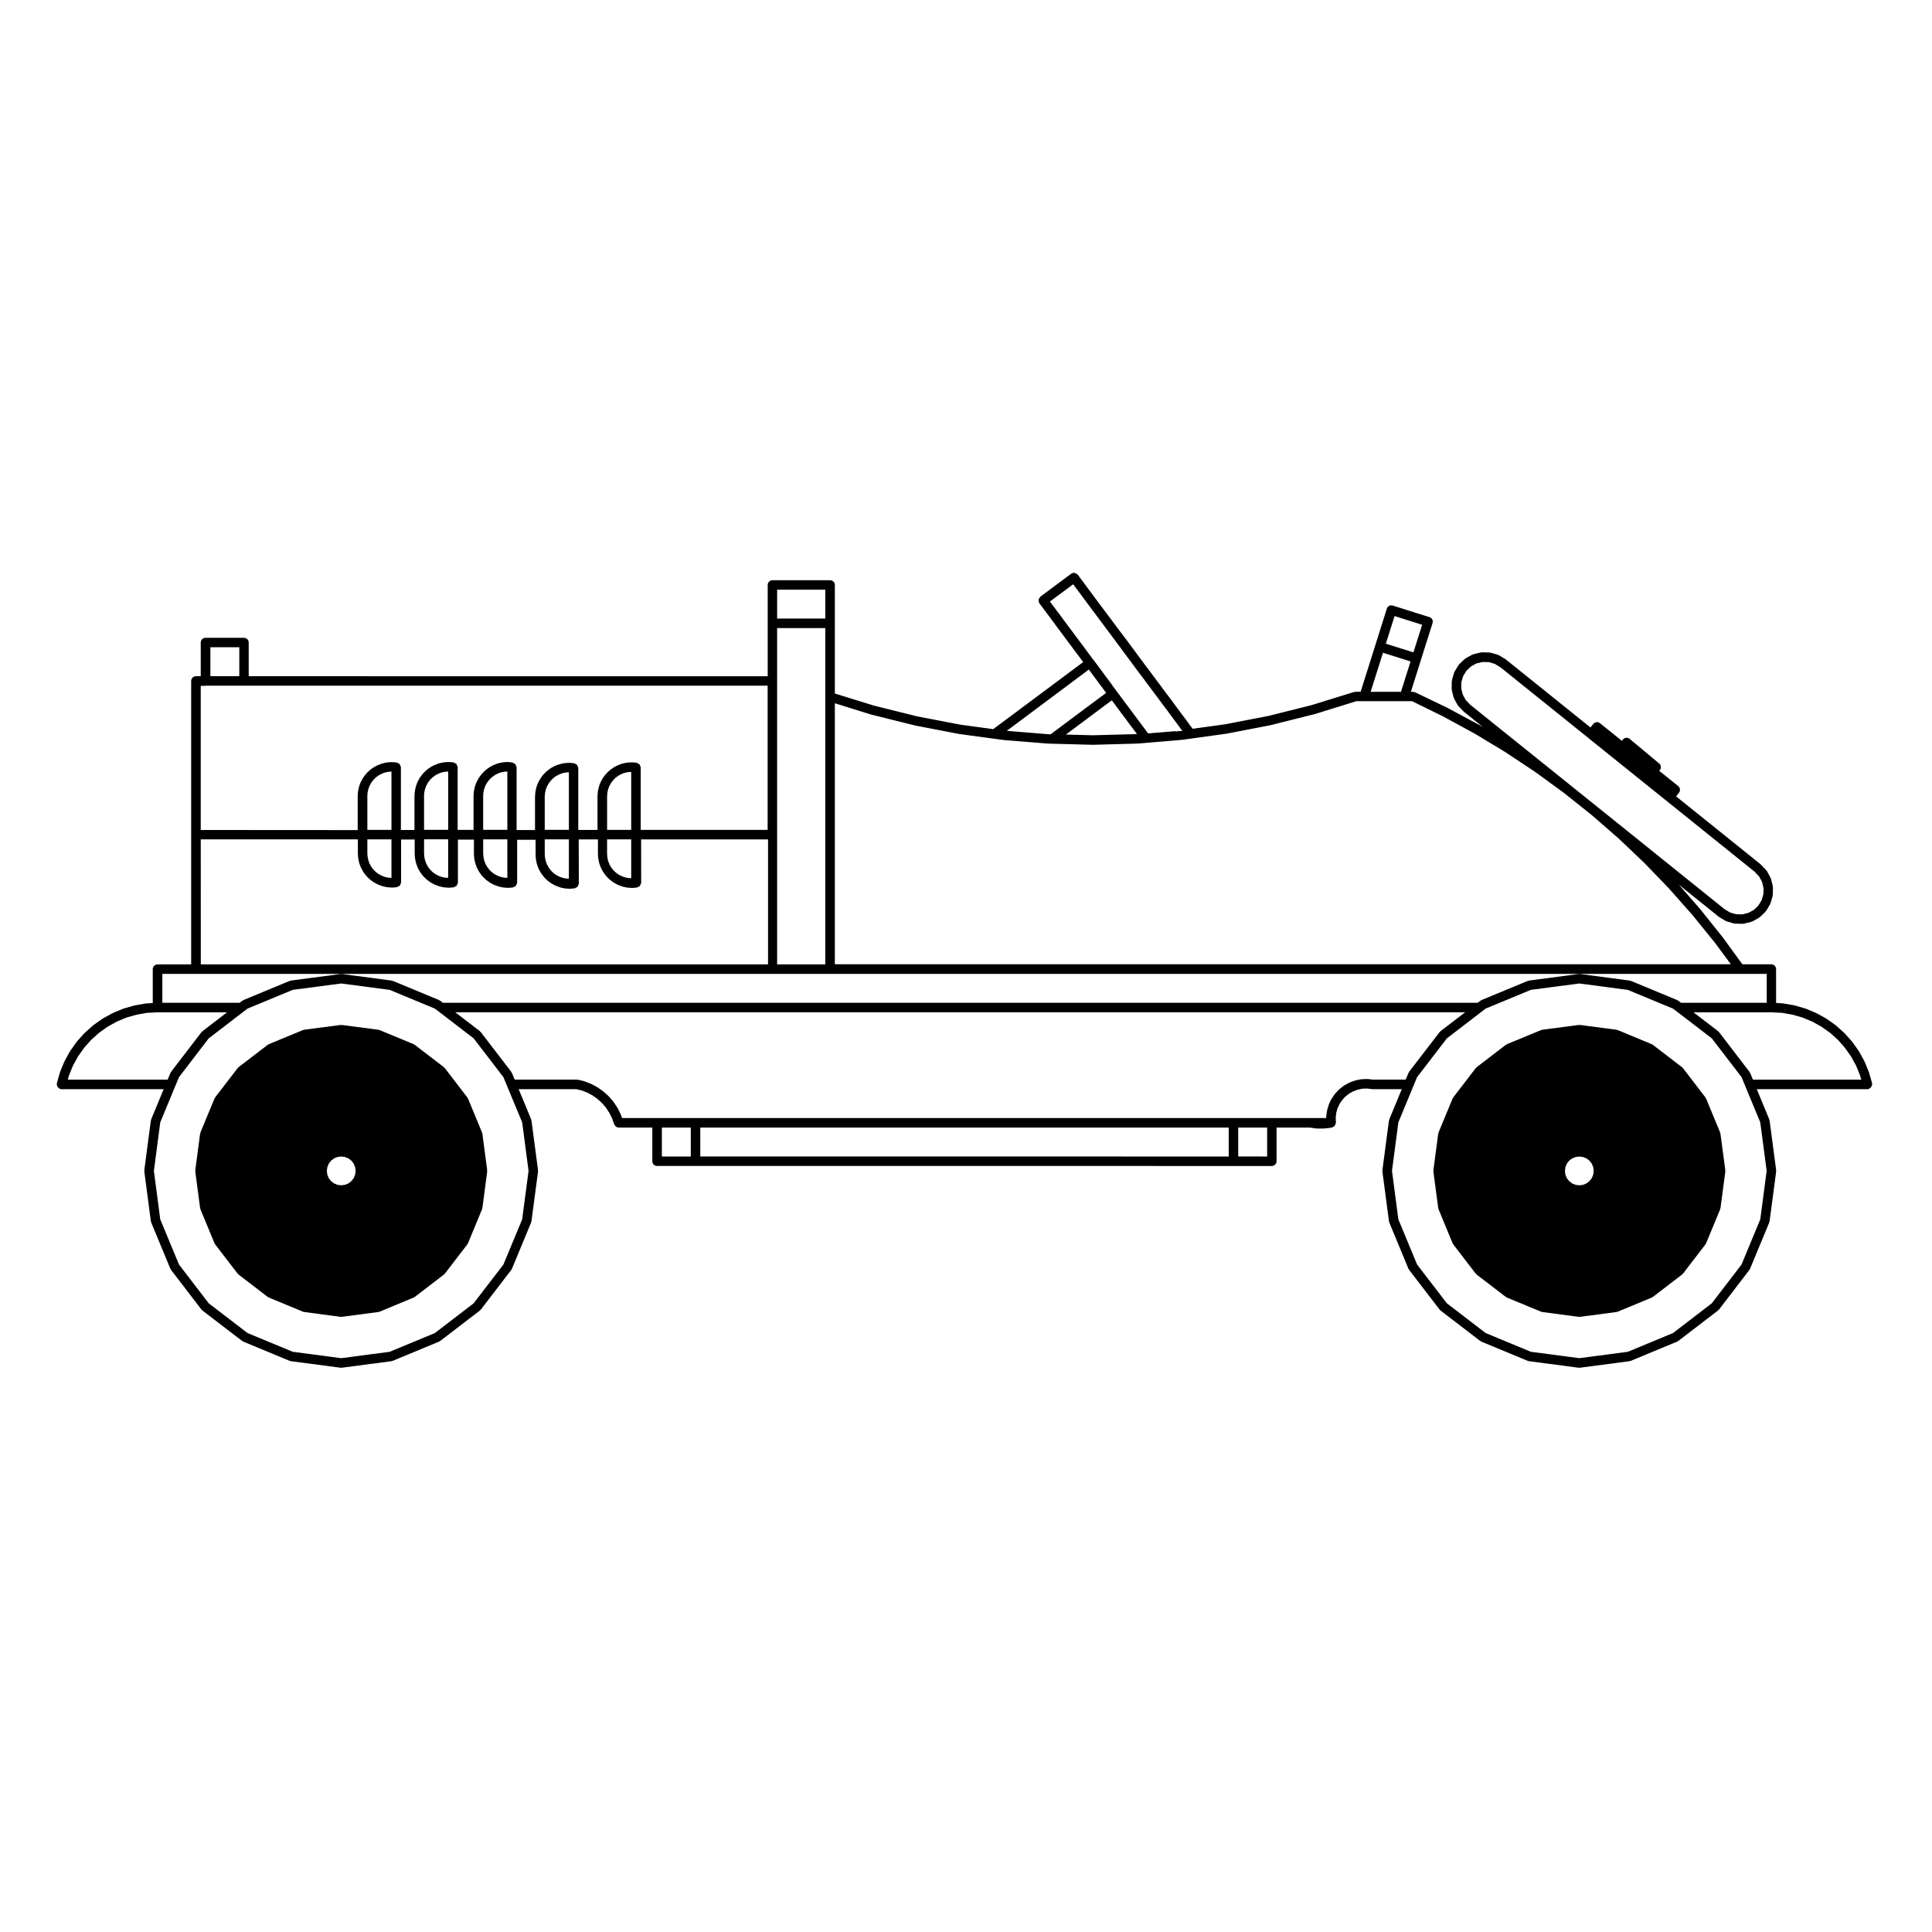 <?xml version="1.0" encoding="UTF-8"?>
<!-- Uploaded to: ICON Repo, www.svgrepo.com, Generator: ICON Repo Mixer Tools -->
<svg fill="#000000" width="800px" height="800px" version="1.1" viewBox="144 144 512 512" xmlns="http://www.w3.org/2000/svg">
 <g>
  <path d="m640.04 431.68c0.031-0.105 0.125-0.188 0.125-0.297 0-0.07-0.059-0.105-0.07-0.168-0.012-0.07 0.039-0.117 0.02-0.176l-0.805-2.828c-0.012-0.031-0.039-0.039-0.051-0.059-0.012-0.031 0.012-0.051 0-0.082l-1.113-2.715c-0.012-0.02-0.039-0.031-0.051-0.059-0.02-0.02 0-0.051-0.012-0.07l-1.414-2.57c-0.02-0.031-0.051-0.031-0.059-0.051-0.012-0.02 0-0.051-0.02-0.07l-1.684-2.387c-0.012-0.02-0.051-0.02-0.059-0.039-0.02-0.02-0.012-0.051-0.031-0.07l-1.949-2.188c-0.02-0.02-0.051-0.02-0.07-0.039-0.012-0.012-0.012-0.039-0.031-0.059l-2.176-1.961c-0.02-0.02-0.051-0.012-0.07-0.031-0.02-0.012-0.02-0.051-0.039-0.059l-2.394-1.703c-0.02-0.02-0.051-0.012-0.07-0.02-0.031-0.02-0.031-0.051-0.051-0.059l-2.57-1.414c-0.031-0.02-0.051 0-0.082-0.012-0.02-0.012-0.02-0.039-0.051-0.051l-2.707-1.133c-0.031-0.012-0.059 0.012-0.09 0-0.02-0.012-0.031-0.039-0.059-0.051l-2.816-0.805c-0.031-0.012-0.051 0.012-0.07 0-0.031 0-0.039-0.031-0.059-0.031l-2.891-0.504c-0.031-0.012-0.039 0.02-0.07 0.012-0.031 0-0.051-0.031-0.082-0.031l-1.734-0.102v-8.984c0-0.699-0.57-1.258-1.258-1.258h-7.672l-5.223-7.176c-0.012-0.012-0.02-0.012-0.031-0.02-0.012-0.012 0-0.02-0.012-0.031l-5.945-7.43c0-0.012-0.02 0-0.02-0.012-0.012-0.012 0-0.02-0.012-0.031l-5.629-6.434 10.539 8.473c0.02 0.02 0.059 0.012 0.09 0.031 0.02 0.02 0.02 0.051 0.039 0.07l1.703 1.031c0.07 0.039 0.145 0.039 0.215 0.059 0.039 0.02 0.051 0.07 0.09 0.082l1.918 0.551c0.105 0.031 0.207 0.039 0.309 0.051h0.02l1.988 0.051h0.031c0.102 0 0.195-0.012 0.297-0.031l1.941-0.473c0.039-0.012 0.051-0.051 0.09-0.059 0.07-0.031 0.145-0.02 0.227-0.059l1.742-0.953c0.059-0.031 0.059-0.102 0.105-0.137 0.051-0.031 0.117-0.02 0.156-0.059l1.445-1.387c0.031-0.031 0.02-0.07 0.039-0.102 0.051-0.059 0.125-0.09 0.168-0.156l1.031-1.703c0.031-0.039 0-0.09 0.02-0.137 0.031-0.059 0.102-0.102 0.117-0.156l0.559-1.918c0.02-0.059-0.031-0.105-0.02-0.168 0.012-0.059 0.07-0.102 0.07-0.156l0.039-1.996c0-0.059-0.059-0.102-0.059-0.156-0.012-0.059 0.039-0.105 0.02-0.168l-0.473-1.93c-0.012-0.059-0.082-0.09-0.102-0.145-0.02-0.051 0.012-0.105-0.02-0.156l-0.953-1.754c-0.031-0.051-0.102-0.059-0.125-0.105-0.039-0.051-0.02-0.117-0.07-0.156l-1.375-1.445c-0.02-0.02-0.059-0.012-0.082-0.031-0.02-0.031-0.02-0.059-0.039-0.082l-22.383-17.996 0.746-0.938c0.441-0.551 0.352-1.34-0.188-1.773-0.012-0.012-0.031-0.012-0.039-0.012-0.012-0.02-0.012-0.039-0.02-0.051l-4.969-3.996 0.145-0.176c0.441-0.527 0.371-1.328-0.156-1.773-0.031-0.02-0.07-0.012-0.09-0.031-0.02-0.02-0.02-0.051-0.039-0.07l-7.578-6.316c-0.031-0.02-0.059-0.012-0.09-0.031-0.02-0.02-0.012-0.051-0.031-0.07-0.527-0.441-1.328-0.371-1.773 0.156l-0.297 0.352-5.738-4.613c-0.012-0.012-0.031 0-0.039-0.012-0.012-0.012-0.012-0.031-0.02-0.039-0.539-0.434-1.34-0.344-1.773 0.195l-0.754 0.938-22.383-17.996c-0.02-0.02-0.051-0.012-0.082-0.031-0.02-0.02-0.02-0.051-0.051-0.07l-1.703-1.031c-0.059-0.039-0.117-0.012-0.176-0.031-0.051-0.02-0.07-0.09-0.125-0.105l-1.918-0.551c-0.051-0.02-0.105 0.02-0.168 0.02-0.059-0.012-0.09-0.07-0.145-0.07l-1.996-0.051c-0.051 0.012-0.09 0.051-0.137 0.07-0.07 0-0.117-0.051-0.188-0.031l-1.941 0.465c-0.059 0.02-0.09 0.082-0.145 0.105-0.051 0.02-0.117-0.012-0.168 0.02l-1.742 0.953c-0.059 0.031-0.059 0.102-0.105 0.137-0.051 0.031-0.105 0.012-0.156 0.059l-1.445 1.375c-0.039 0.039-0.031 0.105-0.07 0.156-0.039 0.039-0.102 0.039-0.137 0.102l-1.031 1.703c-0.031 0.051 0 0.105-0.02 0.168-0.031 0.051-0.09 0.07-0.105 0.125l-0.559 1.918c-0.02 0.059 0.031 0.105 0.02 0.168-0.012 0.059-0.07 0.102-0.07 0.156l-0.039 1.996c0 0.059 0.051 0.102 0.059 0.145 0 0.059-0.039 0.105-0.031 0.168l0.473 1.941c0.012 0.07 0.082 0.102 0.102 0.156 0.02 0.051-0.012 0.105 0.02 0.156l0.953 1.754c0.039 0.07 0.105 0.102 0.156 0.156 0.031 0.031 0.012 0.082 0.039 0.105l1.375 1.438c0.031 0.02 0.059 0.012 0.09 0.031 0.02 0.02 0.012 0.059 0.039 0.082l5.027 4.047-0.961-0.578h-0.031c0.012 0.016 0.012 0.004 0-0.004l-8.383-4.5c-0.012-0.012-0.02 0-0.031-0.012-0.012 0-0.012-0.012-0.02-0.02l-8.57-4.121c-0.09-0.051-0.188 0-0.289-0.02-0.09-0.02-0.156-0.105-0.258-0.105h-0.559l2.676-8.496 3.066-9.715c0.207-0.672-0.156-1.375-0.828-1.582l-9.715-3.059c-0.68-0.207-1.367 0.156-1.57 0.816l-3.066 9.723-3.883 12.309h-1.395c-0.07 0-0.105 0.07-0.176 0.082s-0.125-0.039-0.195-0.02l-11.273 3.492h-0.012l-11.348 2.84-11.492 2.223h-0.012l-8.59 1.188c-0.012-0.012 0-0.02-0.012-0.02 0-0.012-0.012-0.012-0.02-0.02-0.012-0.012 0-0.02-0.012-0.031-0.012-0.02-0.039-0.012-0.059-0.031-0.012-0.02 0-0.039-0.012-0.059 0 0-0.012 0-0.012-0.012-0.012 0-0.012-0.012-0.012-0.012-0.012-0.012-0.031-0.012-0.039-0.02-0.02-0.02-0.051-0.02-0.059-0.039-0.031-0.039-0.012-0.09-0.039-0.125-0.012-0.012-0.031-0.012-0.039-0.02-0.012-0.012 0-0.039-0.012-0.051-0.031-0.039-0.082-0.031-0.102-0.07-0.031-0.031-0.012-0.082-0.039-0.117-0.02-0.031-0.07-0.031-0.102-0.059-0.02-0.031-0.012-0.082-0.031-0.117-0.031-0.039-0.09-0.039-0.125-0.07-0.031-0.051-0.012-0.105-0.039-0.145-0.039-0.051-0.09-0.039-0.125-0.082-0.031-0.039 0-0.09-0.031-0.125l-0.031-0.031-0.156-0.227c0-0.012-0.012-0.012-0.012-0.012-0.012 0 0-0.012-0.012-0.02l-0.207-0.277h-0.012l-0.207-0.277v-0.012l-0.238-0.324v-0.012l-0.258-0.344h-0.012l-0.867-1.16s-0.012 0-0.012-0.012l-0.309-0.402v-0.012l-0.332-0.453-0.344-0.465s-0.012 0-0.012-0.012l-0.363-0.484-0.371-0.504v-0.012l-0.383-0.504v-0.012l-0.402-0.539v-0.012l-0.414-0.551h-0.012l-0.414-0.559h-0.012v-0.012l-0.434-0.57-0.441-0.598-0.453-0.609-0.465-0.621-0.473-0.641-0.484-0.641-0.484-0.66h-0.012l-0.492-0.672-0.516-0.68-0.492-0.672h-0.012v-0.012l-0.516-0.691h-0.012l-0.504-0.691h-0.012l-1.047-1.398v-0.012l-0.527-0.711-0.523-0.699-0.527-0.711-0.523-0.719h-0.012v-0.012l-0.527-0.711s-0.012 0-0.012-0.012l-0.523-0.699-0.527-0.711-0.523-0.711-0.527-0.699-0.516-0.699-0.523-0.699 0.023 0.062-0.523-0.691-0.492-0.672h-0.012v-0.012l-0.504-0.672s-0.012 0-0.012-0.012l-0.969-1.297v-0.012l-0.484-0.648h-0.012l-0.473-0.641h-0.012l-0.453-0.609v-0.012l-0.465-0.609-0.434-0.59h-0.012v-0.012l-0.434-0.57v-0.012l-0.434-0.57-0.402-0.539-0.395-0.539h-0.012l0.016 0.004-0.395-0.516-0.363-0.492-0.352-0.492h-0.012v-0.02l-0.352-0.465-0.324-0.441h-0.012v-0.012l-0.312-0.402-0.297-0.414s-0.012 0-0.012-0.012c-0.012 0 0-0.012-0.012-0.02l-0.266-0.344v-0.012l-0.266-0.363c-0.012-0.012-0.02-0.012-0.02-0.02-0.012 0 0-0.012-0.012-0.012l-0.258-0.344-0.453-0.617s-0.012 0-0.012-0.012l-0.207-0.277-0.516-0.691c0.023-0.02-0.027-0.008-0.059-0.051-0.031-0.039-0.012-0.09-0.039-0.125-0.02-0.031-0.059-0.031-0.09-0.051-0.02-0.031 0-0.082-0.031-0.105-0.012-0.02-0.051-0.02-0.059-0.039-0.02-0.02-0.012-0.051-0.02-0.07-0.031-0.039-0.082-0.039-0.105-0.07-0.012-0.031 0-0.07-0.02-0.102s-0.07-0.031-0.09-0.059c-0.02-0.031-0.012-0.07-0.031-0.102h-0.012c-0.02-0.02-0.051-0.012-0.07-0.031-0.137-0.168-0.324-0.238-0.516-0.309-0.09-0.039-0.145-0.125-0.238-0.137-0.312-0.051-0.66 0.031-0.938 0.238h-0.012l-8.156 6.07c-0.117 0.09-0.125 0.227-0.207 0.344-0.102 0.137-0.215 0.258-0.246 0.422-0.039 0.145 0.031 0.289 0.059 0.441 0.031 0.156-0.02 0.309 0.07 0.441l0.031 0.051c0.012 0.02 0.031 0.031 0.039 0.039v0.02c0.012 0.012 0.02 0 0.031 0.012 0.012 0.02 0 0.039 0.012 0.051l0.051 0.07c0.012 0.012 0.039 0.012 0.051 0.02 0.012 0.02 0 0.039 0.02 0.059 0.012 0.02 0.031 0.012 0.039 0.02 0.012 0.02 0 0.039 0.012 0.059 0.02 0.031 0.059 0.02 0.082 0.039 0.02 0.031 0.012 0.059 0.02 0.09l0.117 0.156c0.012 0.012 0.02 0.012 0.031 0.02 0.012 0.012 0 0.031 0.012 0.039l0.125 0.156 0.516 0.691 0.207 0.289h0.012v0.012l0.227 0.297v0.012l0.238 0.309v0.012l0.258 0.344h0.012l0.258 0.352 0.297 0.395c0 0.012 0 0 0.012 0.012l0.297 0.395 0.312 0.434h0.012v0.012l0.324 0.434v0.012l0.352 0.473s0.012 0 0.012 0.012l0.344 0.465 0.371 0.516h0.012l0.383 0.523v0.012l0.402 0.527s0.012 0 0.012 0.012l0.402 0.539 0.422 0.559 0.434 0.59v0.012l0.441 0.578v0.012l0.453 0.609 0.473 0.629 0.473 0.621v0.012l0.484 0.648 0.484 0.641v0.012l0.504 0.672h0.012l0.492 0.672h0.012l0.492 0.68c0.012 0 0.012 0.012 0.012 0.012l0.516 0.68 0.031 0.051-23.84 17.77-8.727-1.188-11.48-2.207-11.375-2.832-10.387-3.211v-28.766c0-0.699-0.57-1.258-1.258-1.258h-15.281c-0.691 0-1.258 0.559-1.258 1.258v24.195l-137.54-0.016v-8.922c0-0.691-0.57-1.258-1.258-1.258-0.031 0-0.051 0.031-0.082 0.039-0.031-0.012-0.051-0.039-0.082-0.039h-9.879c-0.031 0-0.051 0.031-0.082 0.031s-0.039-0.031-0.07-0.031c-0.699 0-1.258 0.57-1.258 1.258v8.922h-1.281c-0.699 0-1.258 0.57-1.258 1.258 0 0.02 0.02 0.031 0.02 0.051 0 0.012-0.02 0.02-0.02 0.039v75.027h-8.922c-0.699 0-1.258 0.559-1.258 1.258v8.984l-1.734 0.102c-0.031 0-0.051 0.031-0.082 0.031-0.02 0.012-0.039-0.02-0.07-0.012l-2.891 0.504c-0.031 0-0.039 0.031-0.059 0.031-0.031 0.012-0.051-0.012-0.07 0l-2.828 0.805c-0.02 0.012-0.031 0.039-0.059 0.051-0.031 0.012-0.051-0.012-0.082 0l-2.715 1.133c-0.02 0.012-0.031 0.039-0.051 0.051-0.02 0.012-0.051-0.012-0.07 0.012l-2.57 1.414c-0.02 0.012-0.02 0.039-0.039 0.051-0.031 0.02-0.059 0.012-0.082 0.02l-2.394 1.703c-0.02 0.02-0.02 0.051-0.039 0.07-0.02 0.02-0.051 0.012-0.07 0.031l-2.188 1.961c-0.02 0.02-0.012 0.051-0.031 0.059-0.02 0.02-0.051 0.02-0.07 0.039l-1.949 2.188c-0.02 0.02-0.012 0.051-0.031 0.07 0.02-0.016-0.02-0.016-0.027 0.008l-1.691 2.402c-0.02 0.02-0.012 0.051-0.02 0.082-0.012 0.02-0.039 0.02-0.059 0.039l-1.406 2.57c-0.012 0.031 0 0.051-0.012 0.07-0.012 0.031-0.051 0.039-0.059 0.059l-1.113 2.707c-0.012 0.031 0.012 0.051 0 0.082-0.012 0.02-0.039 0.031-0.039 0.059l-0.805 2.828c-0.02 0.059 0.031 0.105 0.02 0.176-0.012 0.059-0.07 0.102-0.07 0.168 0 0.105 0.09 0.188 0.117 0.297 0.051 0.156 0.082 0.297 0.176 0.422 0.105 0.137 0.227 0.207 0.363 0.297 0.102 0.051 0.145 0.168 0.258 0.195 0.109 0.031 0.227 0.051 0.344 0.051h27.09l-3.305 7.992c-0.031 0.051 0.012 0.105 0 0.168-0.02 0.059-0.082 0.09-0.09 0.145l-1.734 13.176c-0.012 0.059 0.039 0.105 0.039 0.168 0 0.059-0.051 0.102-0.039 0.156l1.734 13.176c0.012 0.07 0.07 0.102 0.082 0.156 0.02 0.059-0.02 0.105 0 0.168l5.09 12.281c0.031 0.07 0.102 0.102 0.137 0.168 0.02 0.039 0 0.09 0.031 0.117l8.086 10.551c0.039 0.039 0.102 0.031 0.137 0.07 0.051 0.039 0.039 0.117 0.102 0.156l10.551 8.086c0.051 0.039 0.117 0.031 0.176 0.059 0.051 0.031 0.059 0.09 0.105 0.105l12.281 5.09c0.09 0.039 0.176 0.039 0.266 0.051 0.02 0.012 0.031 0.031 0.051 0.039l13.176 1.734c0.059 0.012 0.105 0.012 0.168 0.012 0.051 0 0.105 0 0.156-0.012l13.184-1.734c0.02-0.012 0.031-0.031 0.059-0.039 0.082-0.012 0.176-0.012 0.258-0.051l12.281-5.09c0.051-0.02 0.059-0.082 0.105-0.105 0.059-0.031 0.125-0.02 0.176-0.059l10.551-8.086c0.051-0.039 0.051-0.117 0.09-0.156 0.039-0.039 0.105-0.031 0.137-0.07l8.098-10.551c0.031-0.039 0.012-0.082 0.039-0.117 0.039-0.07 0.102-0.102 0.125-0.168l5.09-12.281c0.02-0.059-0.02-0.105 0-0.168 0.012-0.059 0.07-0.09 0.082-0.156l1.742-13.176c0.012-0.059-0.051-0.102-0.051-0.156 0-0.055 0.059-0.105 0.051-0.168l-1.742-13.176c-0.012-0.059-0.07-0.09-0.082-0.137-0.02-0.059 0.02-0.117 0-0.176l-3.305-7.992h15.32l1.301 0.312 1.496 0.57 1.426 0.754 1.328 0.938 1.211 1.102 1.043 1.219 0.898 1.367 0.73 1.465 0.551 1.582c0.039 0.125 0.145 0.195 0.227 0.309 0.059 0.082 0.09 0.145 0.156 0.215 0.227 0.195 0.504 0.332 0.805 0.332h8.922v8.922c0 0.691 0.559 1.258 1.258 1.258h10.184l142.55 0.004h10.184c0.691 0 1.258-0.57 1.258-1.258v-8.922h8.816l1.691 0.238c0.059 0 0.105 0.012 0.168 0.012l1.785 0.012h0.012c0.039 0 0.09 0 0.137-0.012l1.773-0.195c0.039-0.012 0.059-0.051 0.09-0.051h0.039l0.012-0.012c0.102-0.012 0.188-0.02 0.266-0.039 0.117-0.031 0.168-0.137 0.266-0.195 0.102-0.059 0.227-0.059 0.309-0.145 0.039-0.039 0.039-0.105 0.082-0.156 0.102-0.125 0.117-0.258 0.156-0.414 0.031-0.105 0.125-0.176 0.125-0.297 0-0.012-0.012-0.02-0.012-0.031 0-0.012 0.012-0.012 0.012-0.02l-0.051-1.367 0.145-1.238 0.324-1.168 0.551-1.188 0.68-1.012 0.855-0.938 1.004-0.785 1.125-0.621 1.188-0.422s0-0.012 0.012-0.012l1.16-0.238 1.27-0.051 1.34 0.168c0.051 0 0.105 0.012 0.156 0.012h7.691l-3.305 7.992c-0.031 0.059 0.012 0.105 0 0.168-0.02 0.059-0.082 0.09-0.09 0.145l-1.734 13.176c-0.012 0.059 0.039 0.105 0.039 0.168 0 0.059-0.051 0.102-0.039 0.156l1.734 13.176c0.012 0.07 0.07 0.102 0.082 0.156 0.02 0.059-0.02 0.105 0 0.168l5.09 12.281c0.031 0.07 0.102 0.102 0.137 0.168 0.02 0.039 0 0.09 0.031 0.117l8.098 10.551c0.031 0.039 0.102 0.031 0.137 0.07 0.035 0.039 0.039 0.117 0.09 0.156l10.551 8.086c0.051 0.039 0.117 0.031 0.176 0.059 0.051 0.031 0.059 0.09 0.105 0.105l12.281 5.09c0.09 0.039 0.176 0.039 0.266 0.051 0.02 0.012 0.031 0.031 0.051 0.039l13.184 1.734c0.051 0.012 0.105 0.012 0.156 0.012 0.059 0 0.105 0 0.168-0.012l13.176-1.734c0.02-0.012 0.031-0.031 0.059-0.039 0.082-0.012 0.176-0.012 0.258-0.051l12.281-5.09c0.051-0.02 0.051-0.082 0.102-0.102 0.059-0.039 0.125-0.02 0.188-0.07l10.551-8.086c0.059-0.039 0.051-0.117 0.102-0.156 0.039-0.039 0.102-0.031 0.137-0.07l8.086-10.551c0.031-0.039 0.012-0.082 0.039-0.117 0.039-0.07 0.102-0.102 0.125-0.168l5.09-12.281c0.02-0.059-0.02-0.105 0-0.168 0.012-0.059 0.07-0.09 0.082-0.156l1.742-13.176c0.012-0.059-0.051-0.102-0.051-0.156 0-0.055 0.059-0.105 0.051-0.168l-1.742-13.176c-0.012-0.059-0.07-0.09-0.09-0.145-0.012-0.059 0.031-0.105 0-0.168l-3.305-7.992h29.344c0.105 0 0.227-0.02 0.344-0.051 0.105-0.031 0.156-0.145 0.246-0.195 0.145-0.09 0.266-0.156 0.363-0.297 0.094-0.129 0.125-0.27 0.16-0.426zm-27.855 22.609-1.691 12.844-4.969 11.984-7.879 10.273-10.281 7.879-11.965 4.969-12.863 1.691-12.844-1.691-11.984-4.969-10.273-7.879-7.891-10.273-4.969-11.984-1.684-12.844 1.691-12.863 3.953-9.551c0-0.012 0.012-0.012 0.012-0.012l0.992-2.402 7.891-10.281 9.344-7.176 0.926-0.711 11.984-4.969 12.844-1.691 12.863 1.703 11.965 4.957 0.938 0.719h0.012l9.34 7.164 7.891 10.281 0.984 2.394v0.012l3.965 9.562zm-104.31-24.168-1.367-0.168c-0.031-0.012-0.059 0.031-0.102 0.031-0.039-0.012-0.059-0.039-0.102-0.039l-1.457 0.059c-0.039 0-0.059 0.039-0.102 0.039-0.039 0.012-0.059-0.031-0.102-0.02l-1.426 0.289c-0.051 0.012-0.07 0.07-0.117 0.09-0.031 0-0.059-0.02-0.09-0.012l-1.328 0.473c-0.051 0.02-0.07 0.082-0.117 0.105-0.031 0.012-0.082-0.012-0.105 0.012l-1.23 0.672c-0.039 0.02-0.039 0.07-0.07 0.09-0.039 0.02-0.082 0.012-0.105 0.031l-1.145 0.906c-0.031 0.031-0.031 0.07-0.051 0.09-0.031 0.031-0.07 0.02-0.102 0.051l-0.984 1.074c-0.031 0.031-0.02 0.07-0.039 0.102-0.02 0.02-0.059 0.02-0.082 0.051l-0.805 1.199c-0.02 0.031-0.012 0.07-0.02 0.102-0.02 0.039-0.07 0.039-0.09 0.082l-0.609 1.328c-0.012 0.039 0.012 0.082 0 0.105-0.012 0.039-0.051 0.051-0.059 0.082l-0.395 1.395c-0.012 0.039 0.02 0.07 0.012 0.105-0.012 0.031-0.051 0.051-0.051 0.09l-0.176 1.438c0 0.039 0.031 0.059 0.031 0.102 0 0.039-0.039 0.059-0.039 0.102l0.023 0.125h-186.63l-0.289-0.836c-0.012-0.031-0.051-0.031-0.059-0.059-0.012-0.031 0.012-0.059 0-0.09l-0.785-1.594c-0.02-0.031-0.051-0.031-0.07-0.051-0.012-0.031 0-0.059-0.012-0.09l-0.984-1.484c-0.012-0.02-0.051-0.02-0.07-0.039-0.012-0.031 0-0.059-0.02-0.082l-1.16-1.359c-0.02-0.02-0.051-0.012-0.07-0.039-0.031-0.02-0.02-0.059-0.039-0.082l-1.32-1.188c-0.02-0.02-0.059-0.012-0.082-0.031-0.02-0.02-0.02-0.051-0.039-0.07l-1.457-1.023c-0.02-0.02-0.059-0.012-0.082-0.02-0.031-0.02-0.031-0.051-0.059-0.07l-1.566-0.836c-0.031-0.012-0.059 0.012-0.09-0.012-0.02-0.012-0.031-0.039-0.059-0.051l-1.664-0.641c-0.031-0.012-0.051 0.012-0.082 0-0.031-0.012-0.039-0.039-0.07-0.051l-1.516-0.363c-0.051-0.012-0.102 0.031-0.145 0.031-0.059-0.012-0.09-0.059-0.145-0.059h-16.512l-0.734-1.773c-0.02-0.059-0.09-0.07-0.117-0.125-0.031-0.051-0.012-0.105-0.051-0.156l-8.098-10.551c-0.039-0.051-0.102-0.051-0.145-0.09-0.039-0.039-0.031-0.105-0.082-0.145l-6.535-5.008h267.65l-6.543 5.008c-0.051 0.039-0.039 0.105-0.082 0.145-0.051 0.039-0.105 0.039-0.145 0.09l-8.098 10.551c-0.039 0.051-0.012 0.105-0.039 0.156-0.031 0.059-0.102 0.07-0.125 0.125l-0.73 1.773-8.652-0.008zm-180.81 12.699v7.664h-7.664v-7.664zm2.519 0h140.04v7.664l-140.04-0.004zm142.56 0h7.664v7.664l-7.664-0.004zm-188.07 11.469-1.691 12.844-4.969 11.984-7.891 10.273-10.273 7.879-11.984 4.969-12.844 1.691-12.844-1.691-11.984-4.969-10.281-7.879-7.879-10.273-4.969-11.984-1.684-12.844 1.691-12.863 3.953-9.551c0-0.012 0.012-0.012 0.012-0.012l0.992-2.402 7.879-10.281 9.355-7.176 0.926-0.711 11.984-4.969 12.844-1.691 12.844 1.691 11.984 4.969 0.938 0.711 9.34 7.176 7.891 10.281 0.992 2.402 3.977 9.582zm-122.11-24.168 0.324-1.145 1.074-2.621 1.328-2.402 1.633-2.312 1.848-2.074 2.055-1.848 2.293-1.633 2.438-1.352 2.578-1.082 2.676-0.754 2.734-0.484 2.871-0.145h18.363l-6.535 5.008c-0.051 0.039-0.051 0.105-0.09 0.145-0.039 0.039-0.105 0.039-0.145 0.09l-8.086 10.551c-0.031 0.051-0.012 0.105-0.039 0.156-0.031 0.059-0.102 0.07-0.125 0.125l-0.723 1.777zm33.977-28.031h416.26v7.664h-22.711l-0.734-0.559c-0.051-0.039-0.105-0.02-0.168-0.051-0.051-0.031-0.059-0.09-0.105-0.105l-12.281-5.098c-0.059-0.02-0.105 0.02-0.168 0-0.059-0.012-0.09-0.07-0.145-0.082l-13.176-1.742c-0.059 0-0.105 0.051-0.168 0.051-0.059 0-0.102-0.051-0.156-0.051l-13.184 1.742c-0.059 0.012-0.09 0.07-0.145 0.082-0.059 0.02-0.105-0.02-0.168 0l-12.281 5.09c-0.059 0.031-0.07 0.102-0.125 0.125-0.051 0.031-0.105 0.012-0.156 0.039l-0.73 0.559h-274.22l-0.73-0.559c-0.051-0.031-0.105-0.012-0.156-0.039-0.051-0.031-0.07-0.102-0.125-0.125l-12.281-5.09c-0.059-0.02-0.105 0.02-0.168 0-0.059-0.012-0.09-0.07-0.145-0.082l-13.184-1.742c-0.059 0-0.102 0.051-0.156 0.051-0.055 0-0.105-0.051-0.168-0.051l-13.176 1.742c-0.059 0.012-0.09 0.07-0.145 0.082-0.059 0.02-0.105-0.02-0.168 0l-12.281 5.09c-0.059 0.031-0.07 0.102-0.125 0.125-0.051 0.031-0.105 0.012-0.156 0.039l-0.73 0.559h-20.465v-7.664zm2.551-76.375h148.94v38.207h-33.633v-16.555c0-0.156-0.117-0.266-0.168-0.402-0.059-0.156-0.07-0.312-0.188-0.434-0.105-0.117-0.266-0.145-0.414-0.215-0.137-0.07-0.238-0.188-0.395-0.195l-1.102-0.09c-0.031-0.012-0.051 0.031-0.09 0.031-0.039-0.012-0.051-0.039-0.09-0.039l-1.113 0.07c-0.039 0-0.059 0.039-0.09 0.051-0.031 0-0.059-0.031-0.09-0.02l-1.082 0.227c-0.039 0-0.051 0.051-0.09 0.059-0.031 0.012-0.059-0.02-0.102-0.012l-0.527 0.195v0.012l-0.504 0.176c-0.039 0.012-0.039 0.051-0.07 0.07-0.039 0.012-0.07-0.012-0.102 0.012l-0.875 0.473c-0.012 0-0.012 0.02-0.02 0.02-0.02 0.012-0.031 0-0.039 0.012-0.039 0.02-0.039 0.059-0.082 0.082-0.031 0.031-0.082 0.012-0.105 0.031l-0.836 0.621c-0.02 0.012-0.012 0.031-0.031 0.039-0.012 0-0.031 0-0.039 0.012-0.031 0.02-0.031 0.059-0.051 0.082-0.031 0.02-0.059 0.012-0.09 0.039l-0.629 0.629c-0.02 0.02-0.012 0.059-0.039 0.09-0.031 0.031-0.07 0.02-0.102 0.051-0.031 0.02-0.02 0.059-0.039 0.09-0.031 0.031-0.07 0.02-0.09 0.051l-0.402 0.527-0.266 0.363c-0.02 0.02-0.012 0.059-0.031 0.09-0.02 0.031-0.059 0.031-0.082 0.059l-0.168 0.312-0.363 0.648c-0.02 0.039 0.012 0.09-0.012 0.125-0.02 0.035-0.059 0.051-0.082 0.082l-0.266 0.699v0.012c0 0.012-0.012 0.012-0.012 0.012l-0.105 0.309c-0.012 0.031 0.02 0.059 0.012 0.09-0.012 0.031-0.051 0.039-0.051 0.07l-0.09 0.402-0.145 0.68c-0.012 0.039 0.02 0.059 0.012 0.102 0 0.031-0.039 0.051-0.039 0.082l-0.051 0.746-0.031 0.352c0 0.02 0.02 0.031 0.02 0.051 0 0.012-0.02 0.02-0.02 0.039v8.902h-5.098v-16.152c0-0.039-0.039-0.059-0.039-0.102 0-0.031 0.031-0.051 0.031-0.082 0-0.02-0.012-0.031-0.012-0.039 0-0.02 0.02-0.039 0.02-0.059 0-0.156-0.117-0.266-0.168-0.402-0.059-0.156-0.082-0.312-0.188-0.434-0.105-0.125-0.277-0.145-0.422-0.215-0.137-0.07-0.227-0.188-0.383-0.195l-1.113-0.09c-0.031-0.012-0.059 0.031-0.09 0.02-0.031 0-0.051-0.031-0.09-0.031l-1.102 0.07c-0.039 0-0.059 0.039-0.09 0.039-0.039 0.012-0.059-0.02-0.102-0.012l-1.094 0.227c-0.07 0.02-0.105 0.102-0.176 0.125-0.012 0-0.031-0.012-0.039-0.012-0.039 0.012-0.09-0.02-0.125 0l-0.855 0.309c-0.039 0.012-0.051 0.051-0.082 0.07-0.031 0.012-0.07-0.012-0.105 0.012l-0.648 0.352-0.309 0.168c-0.039 0.012-0.039 0.059-0.07 0.082-0.031 0.02-0.07 0-0.102 0.02l-0.66 0.492c-0.039 0.031-0.031 0.09-0.07 0.117-0.051 0.031-0.105 0.012-0.156 0.051-0.031 0.02-0.02 0.059-0.051 0.09-0.031 0.02-0.07 0.012-0.102 0.039l-0.484 0.484-0.289 0.277c-0.031 0.031-0.02 0.07-0.051 0.102-0.02 0.031-0.059 0.031-0.09 0.059l-0.297 0.402-0.363 0.473c-0.051 0.07-0.02 0.156-0.059 0.227-0.039 0.051-0.105 0.059-0.145 0.117v0.012l-0.383 0.691c-0.012 0.012 0 0.02-0.012 0.031 0 0.012-0.012 0.012-0.02 0.02l-0.039 0.082c-0.012 0.02 0.012 0.039 0 0.059-0.012 0.031-0.039 0.031-0.051 0.051l-0.238 0.621v0.012l-0.156 0.414c-0.02 0.039 0.012 0.07 0 0.105-0.012 0.031-0.051 0.051-0.059 0.082l-0.059 0.289-0.145 0.691v0.012s-0.012 0-0.012 0.012l-0.02 0.09c0 0.039 0.031 0.059 0.02 0.102 0 0.031-0.039 0.051-0.039 0.082l-0.039 0.621-0.039 0.484c0 0.02 0.02 0.031 0.02 0.051 0 0.012-0.02 0.02-0.02 0.039v8.777h-4.883v-16.645c0-0.156-0.117-0.266-0.168-0.402-0.059-0.156-0.082-0.312-0.188-0.434-0.105-0.125-0.277-0.145-0.422-0.215-0.137-0.07-0.227-0.188-0.383-0.195l-1.059-0.137c-0.039-0.012-0.059 0.031-0.09 0.031-0.039-0.012-0.059-0.039-0.09-0.039l-1.102 0.07c-0.039 0-0.059 0.039-0.09 0.051-0.031 0-0.059-0.031-0.09-0.02l-1.094 0.227c-0.039 0-0.051 0.051-0.09 0.059-0.031 0.012-0.059-0.02-0.09-0.012l-0.777 0.289c-0.051 0.02-0.059 0.07-0.102 0.102-0.051 0.012-0.105-0.031-0.156-0.012-0.031 0.012-0.039 0.059-0.07 0.07-0.039 0.02-0.082-0.012-0.105 0.012l-0.973 0.527c-0.039 0.02-0.051 0.07-0.09 0.102-0.031 0.02-0.07 0-0.105 0.031l-0.848 0.621c-0.039 0.031-0.039 0.09-0.07 0.117-0.039 0.031-0.082 0.02-0.105 0.051l-0.68 0.672h-0.012c-0.039 0.039-0.031 0.102-0.059 0.125-0.039 0.039-0.102 0.039-0.125 0.082l-0.453 0.598v0.012l-0.207 0.266c-0.02 0.031 0 0.059-0.02 0.09s-0.059 0.031-0.082 0.059l-0.227 0.422-0.309 0.559c-0.02 0.031 0 0.07-0.012 0.102-0.02 0.039-0.059 0.051-0.082 0.082l-0.039 0.105-0.266 0.699-0.082 0.207c-0.012 0.039 0.02 0.07 0.012 0.102-0.012 0.039-0.059 0.059-0.07 0.102l-0.102 0.492-0.125 0.57c-0.012 0.039 0.02 0.082 0.02 0.117-0.012 0.039-0.051 0.059-0.051 0.105l-0.012 0.117-0.051 0.68-0.02 0.266c0 0.02 0.02 0.02 0.02 0.039s-0.02 0.031-0.02 0.051v8.992h-4.211v-16.645c0-0.156-0.117-0.266-0.168-0.402-0.059-0.156-0.07-0.312-0.188-0.434-0.105-0.117-0.266-0.145-0.414-0.215-0.137-0.07-0.238-0.188-0.395-0.195l-1.102-0.09c-0.031-0.012-0.051 0.031-0.09 0.031-0.039-0.012-0.051-0.039-0.09-0.039l-1.113 0.07c-0.039 0-0.059 0.039-0.09 0.051-0.031 0-0.059-0.031-0.09-0.02l-1.082 0.227c-0.039 0-0.051 0.051-0.09 0.059-0.031 0.012-0.059-0.02-0.09-0.012l-0.777 0.289c-0.051 0.02-0.059 0.07-0.102 0.102-0.051 0.012-0.105-0.031-0.156-0.012-0.031 0.012-0.039 0.059-0.07 0.07-0.039 0.02-0.082-0.012-0.105 0.012l-0.973 0.527c-0.039 0.02-0.051 0.07-0.082 0.102-0.039 0.02-0.09 0-0.117 0.031h-0.012l-0.836 0.621c-0.039 0.031-0.039 0.09-0.07 0.117-0.039 0.031-0.09 0.02-0.117 0.051l-0.68 0.672c0 0.012 0 0.02-0.012 0.02 0 0.012-0.012 0.012-0.02 0.012-0.039 0.031-0.031 0.082-0.051 0.117-0.031 0.031-0.082 0.02-0.105 0.059l-0.441 0.598-0.207 0.266c-0.031 0.031-0.012 0.07-0.031 0.102-0.02 0.031-0.07 0.039-0.09 0.07l-0.215 0.402-0.312 0.559c-0.012 0.031 0.012 0.059-0.012 0.09-0.012 0.031-0.051 0.031-0.059 0.059l-0.051 0.137v0.02s-0.012 0-0.012 0.012l-0.258 0.691v0.012l-0.082 0.188c-0.012 0.039 0.02 0.07 0.012 0.102-0.012 0.039-0.051 0.051-0.059 0.09l-0.105 0.492-0.125 0.59c-0.012 0.031 0.02 0.059 0.012 0.09 0 0.031-0.031 0.051-0.039 0.082l-0.012 0.117s0.012 0 0.012 0.012c0 0-0.012 0-0.012 0.012l-0.051 0.711-0.02 0.266c0 0.02 0.02 0.02 0.02 0.039 0 0.02-0.02 0.031-0.02 0.051v8.992h-3.602v-16.645c0-0.156-0.117-0.266-0.168-0.402-0.059-0.156-0.07-0.312-0.188-0.434-0.105-0.117-0.266-0.145-0.414-0.215-0.137-0.07-0.238-0.188-0.395-0.195l-1.102-0.09c-0.031-0.012-0.051 0.031-0.09 0.031-0.039-0.012-0.051-0.039-0.09-0.039l-1.113 0.07c-0.031 0-0.051 0.039-0.09 0.051-0.031 0-0.051-0.031-0.09-0.02l-1.082 0.227c-0.039 0-0.051 0.051-0.09 0.059-0.031 0.012-0.059-0.02-0.09-0.012l-0.777 0.289c-0.051 0.02-0.059 0.07-0.102 0.102-0.059 0.012-0.105-0.031-0.156-0.012-0.031 0.012-0.039 0.059-0.07 0.07-0.039 0.02-0.082-0.012-0.105 0.012l-0.973 0.527c-0.039 0.02-0.051 0.07-0.082 0.102-0.039 0.02-0.09 0-0.117 0.031h-0.012l-0.836 0.621c-0.039 0.031-0.039 0.09-0.07 0.117-0.039 0.031-0.09 0.02-0.117 0.051l-0.68 0.672c0 0.012 0 0.02-0.012 0.02 0 0.012-0.012 0.012-0.02 0.012-0.039 0.031-0.031 0.082-0.059 0.117-0.02 0.031-0.07 0.02-0.102 0.059l-0.441 0.598-0.207 0.266c-0.031 0.031-0.012 0.07-0.031 0.102-0.02 0.039-0.07 0.039-0.09 0.07l-0.227 0.422-0.297 0.551c-0.02 0.02 0 0.051-0.012 0.082s-0.051 0.031-0.059 0.059l-0.059 0.137v0.012c0 0.012-0.012 0.012-0.012 0.012l-0.258 0.699-0.082 0.195c-0.012 0.039 0.02 0.07 0.012 0.102-0.012 0.039-0.051 0.051-0.059 0.09l-0.105 0.492-0.125 0.59c-0.012 0.031 0.02 0.059 0.012 0.09 0 0.031-0.031 0.051-0.039 0.082l-0.012 0.117s0.012 0 0.012 0.012c0 0-0.012 0-0.012 0.012l-0.051 0.711-0.02 0.266c0 0.02 0.02 0.02 0.02 0.039 0 0.02-0.02 0.031-0.02 0.051v8.992l-41.594-0.027v-38.207h1.289zm1.262-10.188h7.664v7.664h-7.664zm175.13 17.848c0.02 0 0.039 0 0.059 0.012h0.012l11.453 2.852c0.02 0.012 0.039 0.012 0.059 0.012 0.012 0 0.012 0.012 0.012 0.012l11.602 2.231h0.051l0.012 0.012 9.23 1.258h0.012l2.469 0.332c0.02 0 0.039 0 0.059 0.012l11.777 0.953h0.059 0.012l1.023 0.031 10.777 0.289h0.039 0.031l11.809-0.324h0.012 0.059l2.262-0.188h0.031l0.102-0.012h0.012l0.973-0.09h0.012l2.734-0.227h0.012l0.754-0.059h0.051l0.754-0.07 0.699-0.059 0.629-0.051h0.02l0.59-0.051h0.02l0.539-0.051h0.012l0.473-0.039 0.434-0.039 0.352-0.031h0.031l0.324-0.031h0.012 0.051l0.289-0.039 0.215-0.031c0.012 0 0.012-0.012 0.012-0.012h0.012l0.09-0.012h0.02l0.09-0.012 0.012-0.012h0.031l10.902-1.508c0.012 0 0.012-0.012 0.02-0.012h0.051l11.602-2.242s0-0.012 0.012-0.012c0.02 0 0.031 0 0.051-0.012l11.461-2.871h0.012c0.02-0.012 0.039-0.012 0.059-0.012l11.109-3.445h14.781l8.238 4.047 8.332 4.543h0.012l8.039 4.852 7.879 5.223 7.664 5.586 7.41 5.906 7.133 6.207 6.812 6.473 6.566 6.812 6.297 7.125 5.926 7.32 4.16 5.617-237.45 0.008v-69.172zm53.531-34.535 0.344 0.465v0.012l0.207 0.266v0.012l0.227 0.309 0.238 0.312h0.012v0.02l0.246 0.309v0.012l0.266 0.363c0 0.012 0.012 0.012 0.02 0.012v0.02l0.297 0.383h0.012l0.277 0.383c0 0.012 0.012 0 0.012 0.012v0.012l0.312 0.414 0.332 0.453v0.012c0.012 0 0.012 0 0.012 0.012l0.344 0.453 0.344 0.484h0.012v0.012l0.371 0.504h0.012l0.383 0.516 0.395 0.539 0.414 0.551v0.012l0.434 0.57 0.012 0.012 0.422 0.559 0.441 0.598v0.012l0.465 0.609v0.012l0.465 0.598v0.012l0.473 0.629 0.484 0.648v0.012l0.484 0.641v0.012l0.504 0.66v0.012l0.504 0.672h0.012l0.492 0.672v0.012l0.523 0.691 0.516 0.691v0.012l0.523 0.699 0.527 0.699 0.523 0.711 1.055 1.422v0.012l0.527 0.711h0.012l0.516 0.711h0.012l0.527 0.719 0.523 0.699v0.012l0.527 0.711s0.012 0 0.012 0.012l0.516 0.691 0.523 0.691 0.516 0.699h0.012v0.012l0.516 0.691h0.012l0.492 0.672v0.012l0.516 0.68 0.492 0.648 0.484 0.66h0.012v0.012l0.484 0.641 0.473 0.641 0.465 0.621 0.453 0.609 0.441 0.598h0.012l0.844 1.141h0.012v0.012l0.414 0.551 0.395 0.527c0 0.012 0 0 0.012 0.012l0.383 0.516v0.012l0.371 0.504 0.363 0.473v0.012l0.344 0.465 0.332 0.453c0 0.012 0 0 0.012 0.012l0.312 0.414v0.012l0.867 1.152v0.012l0.258 0.344 0.227 0.312c0.012 0.012 0.012 0 0.02 0.012v0.012l0.215 0.289v0.012l0.207 0.277h0.012l0.168 0.238c0 0.012 0.012 0.012 0.02 0.012v0.031l0.102 0.125c-0.02 0-0.039 0.031-0.059 0.039-0.051 0-0.07-0.039-0.117-0.039l-0.059 0.012-0.266 0.02-0.352 0.031-0.434 0.039-0.492 0.039-0.07-0.078h-0.012l-0.539 0.051-0.59 0.051-0.641 0.051h-0.012l-0.711 0.059h-0.012l-0.754 0.07h-0.012l-0.777 0.059h-0.012-0.012l-2.734 0.227-0.402 0.039-0.227-0.312h-0.012v-0.012l-0.352-0.465v-0.012l-0.371-0.504h-0.012v-0.012l-0.383-0.523h-0.012l-0.395-0.527-0.402-0.551h-0.012v-0.012l-0.422-0.57h-0.012l-0.422-0.57v-0.012l-0.453-0.598-0.441-0.598s-0.012 0-0.012-0.012l-0.93-1.242v-0.012l-0.484-0.648s-0.012 0-0.012-0.012l-0.492-0.648v-0.012l-0.492-0.648-0.492-0.672s-0.012 0-0.012-0.012l-0.504-0.672v-0.012l-0.523-0.691-0.492-0.66c0-0.012-0.012-0.012-0.02-0.02v-0.012l-0.492-0.672h-0.012v-0.012l-0.059-0.082h-0.012l-0.492-0.66 0.008-0.027-0.504-0.707-0.523-0.691v-0.012l-0.539-0.711-0.516-0.699s-0.012 0-0.012-0.012l-0.527-0.711v-0.012l-0.527-0.711-0.523-0.699-0.523-0.711h-0.012l-0.523-0.699-0.258-0.352h-0.012l-0.266-0.352-0.516-0.699h-0.012l-0.516-0.691-0.492-0.672h-0.012v-0.012l-0.492-0.66v-0.012l-0.504-0.672v-0.012l-0.484-0.641-0.484-0.648s-0.012 0-0.012-0.012l-0.465-0.621-0.473-0.629-0.453-0.609v-0.012l-0.453-0.59v-0.012l-0.422-0.57h-0.012l-0.422-0.57-0.414-0.551v-0.012l-0.402-0.527v-0.012l-0.383-0.504-0.371-0.516-0.363-0.484v-0.012l-0.352-0.473-0.324-0.434-0.312-0.434h-0.012l0.008 0.031-0.297-0.383v-0.012l-0.297-0.395-0.266-0.352v-0.012l-0.258-0.344c0-0.012-0.012-0.012-0.012-0.012l-0.246-0.324s-0.012 0-0.012-0.012l-0.207-0.277-0.207-0.289h-0.012l-0.344-0.473zm5.172 40.016-7.113-0.188 12.16-9.074 0.258 0.344 0.516 0.672v0.012l0.492 0.672h0.012v0.012l0.492 0.66v0.012l0.492 0.641v0.012l0.484 0.648h0.012l0.465 0.629 0.465 0.609v0.012l0.453 0.609v0.012l0.453 0.598 0.422 0.57h0.012v0.012l0.422 0.57h0.012l0.395 0.539h0.012v0.012l0.402 0.527v0.012l0.383 0.523h0.012l0.02 0.031zm-1.031-17.414 0.031 0.031 0.523 0.711 0.527 0.711v0.012l0.527 0.711s0.012 0 0.012 0.012l0.523 0.691v0.012l0.523 0.711s0.012 0 0.012 0.012v0.012l0.527 0.691v0.012l0.516 0.68 0.523 0.711c0 0.012 0 0 0.012 0.012l0.332 0.441-14.73 10.984-0.578-0.02-11.023-0.898zm101.1 9.352-1.219-1.281-0.797-1.465-0.395-1.613 0.031-1.652 0.473-1.602 0.867-1.414 1.199-1.152 1.445-0.797 1.621-0.383 1.664 0.031 1.594 0.465 1.516 0.926 23.281 18.715v0.012l20.723 16.66 23.301 18.738 1.211 1.27 0.785 1.445 0.395 1.633-0.031 1.641-0.473 1.602-0.859 1.402-1.188 1.152-1.465 0.797-1.613 0.395-1.664-0.039-1.594-0.465-1.496-0.918-29.57-23.785-2.5-2.004-9.344-7.508c-0.012 0-0.012 0-0.012-0.012zm-183.71 34.387v-54.738h12.762v89.129h-12.762zm12.766-57.258h-12.762v-7.664h12.762zm-57.824 55.703v-8.586l0.02-0.289 0.051-0.648 0.125-0.59 0.07-0.312 0.082-0.238 0.246-0.641 0.312-0.559v-0.012l0.145-0.266 0.195-0.258 0.344-0.465 0.09-0.082v-0.012h0.012l0.57-0.57 0.746-0.551h0.02l0.797-0.434 0.414-0.156h0.012l0.434-0.156 0.906-0.188 0.797-0.051v15.359h-6.387l-0.004-0.297zm5.59 13.059-0.898-0.188-0.887-0.324-0.797-0.434-0.754-0.551-0.672-0.66-0.551-0.734-0.434-0.785-0.344-0.906-0.188-0.898-0.07-0.945 0.004-3.816h6.387v10.293zm-22.117-13.059v-8.242c0-0.031-0.039-0.051-0.039-0.082 0.012-0.031 0.031-0.039 0.031-0.07l0.039-0.484 0.039-0.523v-0.012-0.023l0.156-0.691c0-0.031-0.02-0.051-0.02-0.09 0.012-0.012 0.02-0.012 0.031-0.031l0.156-0.414v-0.012l0.207-0.539 0.371-0.672v-0.008l0.07-0.117 0.309-0.414h0.012l0.238-0.324 0.215-0.207v-0.012h0.012l0.434-0.434 0.156-0.117c0.012 0 0 0 0.012-0.012l0.578-0.434 0.246-0.125h0.012l0.578-0.312 0.746-0.266v-0.012h0.012l0.105-0.039 0.875-0.188 0.816-0.039v15.234h-6.398l-0.008-0.289zm5.598 13.184-0.926-0.195-0.828-0.309-0.855-0.453-0.734-0.539-0.66-0.672-0.539-0.719-0.453-0.816-0.332-0.887-0.195-0.906-0.07-0.938-0.004-3.934h6.398v10.418zm-21.914-13.184v-8.695c0-0.031-0.031-0.039-0.031-0.07 0-0.039 0.039-0.07 0.039-0.102l0.059-0.719c0-0.012-0.012-0.012-0.012-0.012l0.117-0.523v-0.012s0.012 0 0.012-0.012l0.102-0.473c0-0.012 0.02-0.02 0.02-0.031l0.266-0.699c0.012-0.012 0-0.02 0-0.031l0.277-0.504h0.012l0.188-0.332 0.145-0.195v-0.012l0.402-0.527c0-0.012 0 0 0.012-0.012l0.672-0.66 0.746-0.551 0.805-0.434 0.156-0.059 0.012-0.012h0.012l0.672-0.246 0.926-0.188 0.797-0.051v15.449h-6.398zm5.598 12.969-0.926-0.195-0.828-0.309-0.855-0.453-0.734-0.539-0.641-0.641-0.578-0.766-0.434-0.797-0.332-0.887-0.195-0.906-0.07-0.938v-3.727h6.398v10.203zm-21.266-12.969v-8.695c0-0.031-0.031-0.039-0.031-0.07 0-0.039 0.039-0.07 0.039-0.102v-0.012l0.051-0.719 0.117-0.527 0.105-0.484c0-0.02 0.02-0.02 0.02-0.039 0 0 0.012 0 0.012-0.012l0.258-0.691v-0.012l0.289-0.516v-0.016l0.176-0.332 0.145-0.176v-0.02h0.012l0.402-0.539 0.66-0.648 0.746-0.551 0.828-0.441 0.156-0.059 0.012-0.012h0.012l0.672-0.246 0.918-0.188 0.797-0.051v15.449h-6.387l-0.012-0.293zm5.594 12.969-0.918-0.195-0.828-0.309-0.855-0.453-0.734-0.539-0.672-0.672-0.539-0.719-0.453-0.828-0.324-0.867-0.195-0.918-0.07-0.938v-3.727h6.387v10.203zm-20.617-12.969v-8.695c0-0.031-0.031-0.039-0.031-0.07 0-0.039 0.039-0.07 0.039-0.102v-0.012l0.051-0.719 0.117-0.527 0.105-0.484c0-0.02 0.02-0.031 0.031-0.039l0.258-0.699c0.012 0 0-0.012 0-0.02l0.289-0.516 0.176-0.332 0.145-0.176v-0.02h0.012l0.402-0.539 0.66-0.648 0.746-0.551 0.828-0.441 0.156-0.059 0.012-0.012h0.012l0.672-0.246 0.926-0.188 0.785-0.051v15.449l-6.391-0.004zm5.598 12.969-0.926-0.195-0.828-0.309-0.855-0.453-0.734-0.539-0.672-0.672-0.551-0.73-0.434-0.785-0.332-0.906-0.195-0.906-0.07-0.93v-3.727h6.387v10.203zm-49.75-10.152h41.637v3.75c0 0.02 0.02 0.031 0.02 0.039 0 0.02-0.02 0.031-0.02 0.051l0.082 1.102c0.012 0.039 0.039 0.059 0.039 0.09 0.012 0.039-0.02 0.059-0.012 0.102l0.238 1.082c0.012 0.031 0.039 0.051 0.051 0.082s-0.012 0.059 0 0.09l0.395 1.043c0.012 0.039 0.051 0.059 0.07 0.09 0.012 0.031-0.012 0.051 0.012 0.082l0.527 0.961c0.02 0.039 0.059 0.051 0.082 0.09 0.012 0.02 0 0.051 0.02 0.07l0.672 0.887c0.02 0.02 0.051 0.012 0.082 0.039 0.02 0.031 0.012 0.07 0.039 0.102l0.785 0.777c0.02 0.031 0.059 0.02 0.09 0.039 0.02 0.02 0.02 0.059 0.051 0.082l0.898 0.66c0.031 0.02 0.07 0.02 0.102 0.039 0.02 0.012 0.031 0.051 0.051 0.059l0.973 0.523c0.039 0.02 0.082 0.02 0.117 0.031 0.02 0.012 0.031 0.039 0.051 0.039l1.043 0.383c0.039 0.02 0.09 0.02 0.125 0.031 0.02 0 0.031 0.02 0.051 0.031l1.082 0.227c0.059 0.012 0.105 0.012 0.156 0.012 0.012 0 0.012 0.012 0.02 0.012l1.113 0.07h0.082 0.102l1.102-0.09c0.156-0.02 0.258-0.137 0.395-0.207 0.145-0.07 0.309-0.09 0.414-0.207 0.117-0.117 0.125-0.289 0.188-0.441 0.051-0.137 0.168-0.246 0.168-0.402v-11.387h3.602v3.75c0 0.02 0.02 0.031 0.02 0.039 0 0.02-0.02 0.031-0.02 0.051l0.082 1.102c0.012 0.039 0.039 0.059 0.039 0.09 0.012 0.039-0.02 0.059-0.012 0.102l0.238 1.082c0.012 0.031 0.039 0.051 0.051 0.082 0.012 0.031-0.012 0.059 0 0.09l0.383 1.043c0.02 0.039 0.059 0.051 0.07 0.09 0.02 0.02 0 0.059 0.012 0.082l0.539 0.973c0.02 0.031 0.059 0.051 0.082 0.082 0.012 0.02 0 0.051 0.02 0.07l0.672 0.887c0.02 0.02 0.051 0.012 0.082 0.039 0.02 0.031 0.012 0.07 0.039 0.102l0.785 0.777c0.02 0.031 0.059 0.02 0.09 0.039 0.02 0.02 0.02 0.059 0.051 0.082l0.898 0.66c0.031 0.02 0.07 0.02 0.102 0.039 0.02 0.012 0.031 0.051 0.051 0.059l0.973 0.523c0.039 0.02 0.082 0.02 0.117 0.031 0.02 0.012 0.031 0.039 0.051 0.039l1.043 0.383c0.039 0.02 0.09 0.02 0.125 0.031 0.02 0 0.031 0.02 0.051 0.031l1.082 0.227c0.051 0.012 0.102 0.012 0.156 0.012 0.012 0 0.012 0.012 0.02 0.012l1.113 0.07h0.082 0.102l1.102-0.09c0.156-0.02 0.258-0.137 0.395-0.207 0.145-0.07 0.309-0.09 0.414-0.207 0.117-0.117 0.125-0.289 0.188-0.441 0.051-0.137 0.168-0.246 0.168-0.402v-11.387h4.242v3.75c0 0.02 0.02 0.031 0.02 0.039 0 0.02-0.02 0.031-0.02 0.051l0.082 1.102c0.012 0.039 0.039 0.059 0.039 0.09 0.012 0.039-0.02 0.059-0.012 0.102l0.238 1.082c0.012 0.031 0.039 0.051 0.051 0.082s-0.012 0.059 0 0.09l0.395 1.043c0.012 0.039 0.051 0.059 0.07 0.09 0.012 0.031-0.012 0.059 0.012 0.082l0.527 0.973c0.02 0.031 0.059 0.039 0.082 0.082 0.012 0.02 0 0.051 0.02 0.07l0.66 0.887c0.02 0.02 0.059 0.012 0.09 0.039 0.02 0.031 0.012 0.07 0.039 0.102l0.785 0.777c0.02 0.031 0.059 0.02 0.09 0.039 0.02 0.02 0.02 0.059 0.051 0.082l0.898 0.66c0.031 0.02 0.07 0.02 0.102 0.039 0.02 0.012 0.031 0.051 0.051 0.059l0.973 0.523c0.039 0.02 0.082 0.02 0.117 0.031 0.02 0.012 0.031 0.039 0.051 0.039l1.043 0.383c0.039 0.02 0.09 0.02 0.125 0.031 0.02 0 0.031 0.02 0.051 0.031l1.094 0.227c0.051 0.012 0.105 0.012 0.156 0.012 0.012 0 0.012 0.012 0.02 0.012l1.102 0.07h0.082 0.102l1.113-0.09c0.156-0.02 0.246-0.137 0.383-0.195 0.145-0.07 0.312-0.102 0.422-0.215 0.109-0.117 0.125-0.289 0.188-0.434 0.051-0.145 0.168-0.258 0.168-0.414v-11.387h4.883v3.965c0 0.02 0.02 0.031 0.02 0.039 0 0.02-0.02 0.031-0.02 0.051l0.082 1.102c0.012 0.039 0.039 0.059 0.039 0.09 0.012 0.039-0.02 0.059-0.012 0.102l0.238 1.082c0.012 0.031 0.039 0.051 0.051 0.082 0.012 0.031-0.012 0.059 0 0.09l0.395 1.043c0.012 0.039 0.051 0.059 0.07 0.09 0.012 0.031-0.012 0.059 0.012 0.082l0.527 0.973c0.02 0.031 0.059 0.051 0.09 0.082 0.012 0.02 0 0.051 0.012 0.07l0.672 0.875c0.02 0.031 0.051 0.02 0.07 0.039 0.031 0.031 0.02 0.07 0.039 0.102l0.785 0.785c0.031 0.02 0.07 0.012 0.102 0.039 0.02 0.02 0.02 0.059 0.051 0.082l0.898 0.66c0.031 0.02 0.07 0.02 0.102 0.039 0.02 0.012 0.031 0.051 0.051 0.059l0.973 0.523c0.039 0.02 0.082 0.02 0.117 0.031 0.02 0.012 0.031 0.039 0.051 0.039l1.043 0.383c0.039 0.02 0.09 0.02 0.125 0.031 0.02 0 0.031 0.02 0.051 0.031l1.094 0.227c0.051 0.012 0.105 0.012 0.156 0.012 0.012 0 0.012 0.012 0.02 0.012l1.102 0.07h0.082 0.102l1.113-0.102c0.156-0.012 0.246-0.125 0.383-0.195 0.145-0.07 0.312-0.102 0.422-0.215 0.117-0.117 0.125-0.289 0.188-0.434 0.051-0.145 0.168-0.246 0.168-0.402l-0.039-11.734h5.098v3.84c0 0.02 0.02 0.031 0.02 0.051 0 0.02-0.02 0.031-0.02 0.039l0.082 1.102c0 0.039 0.039 0.059 0.039 0.09 0.012 0.031-0.02 0.059-0.012 0.09l0.238 1.094c0.012 0.031 0.039 0.051 0.051 0.082 0.012 0.039-0.012 0.07 0 0.102l0.383 1.031c0.02 0.039 0.059 0.059 0.07 0.09 0.02 0.031 0 0.051 0.012 0.082l0.539 0.973c0.02 0.031 0.059 0.051 0.082 0.082 0.012 0.02 0 0.051 0.02 0.07l0.672 0.887c0.02 0.031 0.051 0.02 0.07 0.039 0.031 0.031 0.02 0.07 0.051 0.102l0.785 0.777c0.02 0.031 0.059 0.02 0.09 0.039 0.02 0.02 0.02 0.059 0.051 0.082l0.898 0.66c0.031 0.02 0.07 0.02 0.102 0.039 0.02 0.012 0.02 0.039 0.051 0.059l0.973 0.523c0.039 0.02 0.082 0.02 0.117 0.031 0.02 0.012 0.031 0.039 0.051 0.051l1.043 0.383c0.051 0.012 0.09 0.012 0.137 0.02 0.012 0 0.02 0.02 0.039 0.031l1.082 0.227c0.051 0.012 0.102 0.012 0.156 0.012 0.012 0 0.012 0.012 0.02 0.012l1.113 0.07h0.082 0.102l1.102-0.09c0.156-0.02 0.258-0.137 0.395-0.207 0.145-0.07 0.309-0.09 0.414-0.207 0.117-0.117 0.125-0.289 0.188-0.441 0.051-0.137 0.168-0.246 0.168-0.402l-0.012-11.512h33.633v33.129h-150.32zm411.34 63.68-0.73-1.773c-0.02-0.059-0.09-0.07-0.117-0.117-0.031-0.059-0.012-0.117-0.051-0.168l-8.086-10.551c-0.039-0.051-0.105-0.051-0.145-0.09-0.039-0.039-0.039-0.105-0.09-0.145l-6.535-5.008h20.617l2.871 0.145 2.727 0.484 2.676 0.754 2.59 1.082 2.449 1.359 2.273 1.613 2.066 1.859 1.84 2.074 1.621 2.293 1.352 2.438 1.062 2.602 0.324 1.145zm-94.969-122.86 7.309 2.312-2.312 7.309-7.309-2.301zm-3.07 9.719 7.309 2.301-2.539 8.051h-8.039z"/>
  <path d="m599.94 444.45c-0.012-0.059-0.07-0.09-0.082-0.145-0.02-0.059 0.02-0.117 0-0.176l-3.738-9.023c-0.031-0.059-0.102-0.07-0.125-0.125-0.031-0.051 0-0.105-0.039-0.156l-5.953-7.754c-0.031-0.051-0.102-0.051-0.145-0.09-0.039-0.039-0.031-0.105-0.082-0.145l-7.754-5.945c-0.051-0.039-0.105-0.02-0.156-0.051-0.059-0.031-0.07-0.102-0.125-0.117l-9.023-3.738c-0.059-0.031-0.117 0.012-0.176 0-0.059-0.02-0.09-0.082-0.145-0.09l-9.695-1.273c-0.059-0.012-0.105 0.039-0.168 0.039-0.059 0-0.102-0.051-0.156-0.039l-9.691 1.27c-0.059 0.012-0.09 0.07-0.145 0.09-0.059 0.012-0.105-0.031-0.168 0l-9.035 3.738c-0.059 0.02-0.07 0.09-0.125 0.117-0.051 0.031-0.105 0.012-0.156 0.051l-7.754 5.945c-0.051 0.039-0.039 0.105-0.082 0.145-0.051 0.039-0.105 0.039-0.145 0.09l-5.953 7.754c-0.031 0.051-0.012 0.105-0.039 0.156-0.031 0.059-0.102 0.07-0.125 0.125l-3.738 9.023c-0.02 0.059 0.02 0.105 0 0.168-0.012 0.059-0.07 0.09-0.082 0.145l-1.281 9.691c-0.012 0.059 0.039 0.105 0.039 0.168 0 0.059-0.051 0.102-0.039 0.168l1.281 9.684c0.012 0.07 0.07 0.102 0.082 0.156 0.02 0.059-0.02 0.105 0 0.156l3.738 9.035c0.031 0.07 0.102 0.102 0.137 0.156 0.02 0.039 0 0.09 0.031 0.125l5.953 7.754c0.031 0.039 0.102 0.031 0.137 0.07 0.035 0.039 0.039 0.117 0.09 0.156l7.754 5.945c0.051 0.039 0.117 0.031 0.176 0.059 0.051 0.031 0.059 0.09 0.105 0.105l9.035 3.738c0.082 0.039 0.168 0.039 0.258 0.051 0.02 0.012 0.031 0.031 0.059 0.039l9.684 1.281c0.059 0 0.117 0.012 0.168 0.012 0.059 0 0.105-0.012 0.168-0.012l9.691-1.281c0.02-0.012 0.031-0.031 0.059-0.039 0.082-0.012 0.168-0.012 0.258-0.051l9.023-3.738c0.051-0.02 0.059-0.082 0.105-0.105 0.059-0.031 0.125-0.02 0.176-0.059l7.754-5.945c0.051-0.039 0.051-0.117 0.09-0.156 0.039-0.039 0.105-0.031 0.137-0.07l5.953-7.754c0.031-0.039 0.012-0.09 0.031-0.125 0.039-0.059 0.105-0.09 0.137-0.156l3.738-9.035c0.02-0.051-0.02-0.105 0-0.156 0.012-0.059 0.07-0.102 0.082-0.156l1.281-9.691c0.012-0.059-0.051-0.102-0.051-0.156s0.059-0.105 0.051-0.168zm-38.402 13.543-0.906-0.371-0.805-0.621-0.609-0.797-0.371-0.906-0.125-0.992 0.125-1.004 0.371-0.906 0.609-0.797 0.785-0.598 0.938-0.383 0.984-0.125 0.984 0.125 0.938 0.383 0.785 0.598 0.598 0.785 0.383 0.938 0.125 0.984-0.125 0.984-0.383 0.926-0.609 0.785-0.785 0.609-0.918 0.383-0.992 0.125z"/>
  <path d="m271.84 444.45c-0.012-0.059-0.07-0.09-0.09-0.145-0.012-0.059 0.031-0.117 0-0.176l-3.738-9.023c-0.02-0.059-0.09-0.07-0.117-0.125-0.031-0.051-0.012-0.105-0.051-0.156l-5.953-7.754c-0.031-0.051-0.102-0.051-0.145-0.09-0.039-0.039-0.031-0.105-0.082-0.145l-7.754-5.945c-0.051-0.039-0.105-0.02-0.156-0.051-0.059-0.031-0.07-0.102-0.125-0.117l-9.023-3.738c-0.059-0.031-0.117 0.012-0.176 0-0.059-0.02-0.09-0.082-0.145-0.09l-9.703-1.273c-0.059-0.012-0.102 0.039-0.156 0.039s-0.105-0.051-0.168-0.039l-9.684 1.27c-0.059 0.012-0.09 0.07-0.145 0.09-0.059 0.012-0.105-0.031-0.168 0l-9.035 3.738c-0.059 0.02-0.07 0.09-0.125 0.117-0.051 0.031-0.105 0.012-0.156 0.051l-7.754 5.945c-0.051 0.039-0.039 0.105-0.082 0.145-0.051 0.039-0.105 0.039-0.145 0.09l-5.953 7.754c-0.031 0.051-0.012 0.105-0.039 0.156-0.031 0.059-0.102 0.07-0.125 0.125l-3.738 9.023c-0.02 0.059 0.02 0.117 0 0.176-0.012 0.059-0.07 0.09-0.082 0.145l-1.281 9.684c-0.012 0.059 0.051 0.105 0.051 0.168 0 0.059-0.059 0.102-0.051 0.156l1.281 9.691c0.012 0.059 0.07 0.102 0.082 0.156 0.02 0.051-0.02 0.105 0 0.156l3.738 9.035c0.031 0.07 0.102 0.102 0.137 0.156 0.02 0.039 0 0.09 0.031 0.125l5.953 7.754c0.031 0.039 0.102 0.031 0.137 0.07 0.035 0.039 0.039 0.117 0.09 0.156l7.754 5.945c0.051 0.039 0.117 0.031 0.176 0.059 0.051 0.031 0.059 0.09 0.105 0.105l9.035 3.738c0.082 0.039 0.168 0.039 0.258 0.051 0.02 0.012 0.031 0.031 0.059 0.039l9.684 1.281c0.059 0 0.105 0.012 0.168 0.012 0.051 0 0.105-0.012 0.156-0.012l9.703-1.281c0.02-0.012 0.031-0.031 0.059-0.039 0.082-0.012 0.168-0.012 0.258-0.051l9.023-3.738c0.051-0.02 0.059-0.082 0.105-0.105 0.059-0.031 0.125-0.02 0.176-0.059l7.754-5.945c0.051-0.039 0.051-0.117 0.09-0.156 0.039-0.039 0.105-0.031 0.137-0.07l5.953-7.754c0.031-0.039 0.012-0.09 0.039-0.125 0.039-0.059 0.102-0.09 0.125-0.156l3.738-9.035c0.031-0.051-0.012-0.105 0-0.156 0.02-0.059 0.082-0.102 0.09-0.156l1.27-9.691c0.012-0.059-0.051-0.102-0.051-0.156 0-0.055 0.059-0.105 0.051-0.168zm-38.406 13.543-0.906-0.383-0.805-0.609-0.598-0.785-0.383-0.926-0.125-0.984 0.125-0.984 0.383-0.938 0.598-0.777 0.805-0.621 0.898-0.371 1.004-0.125 0.984 0.125 0.938 0.383 0.785 0.598 0.598 0.785 0.383 0.938 0.125 0.984-0.125 0.984-0.383 0.926-0.609 0.785-0.797 0.621-0.906 0.371-0.992 0.125z"/>
 </g>
</svg>